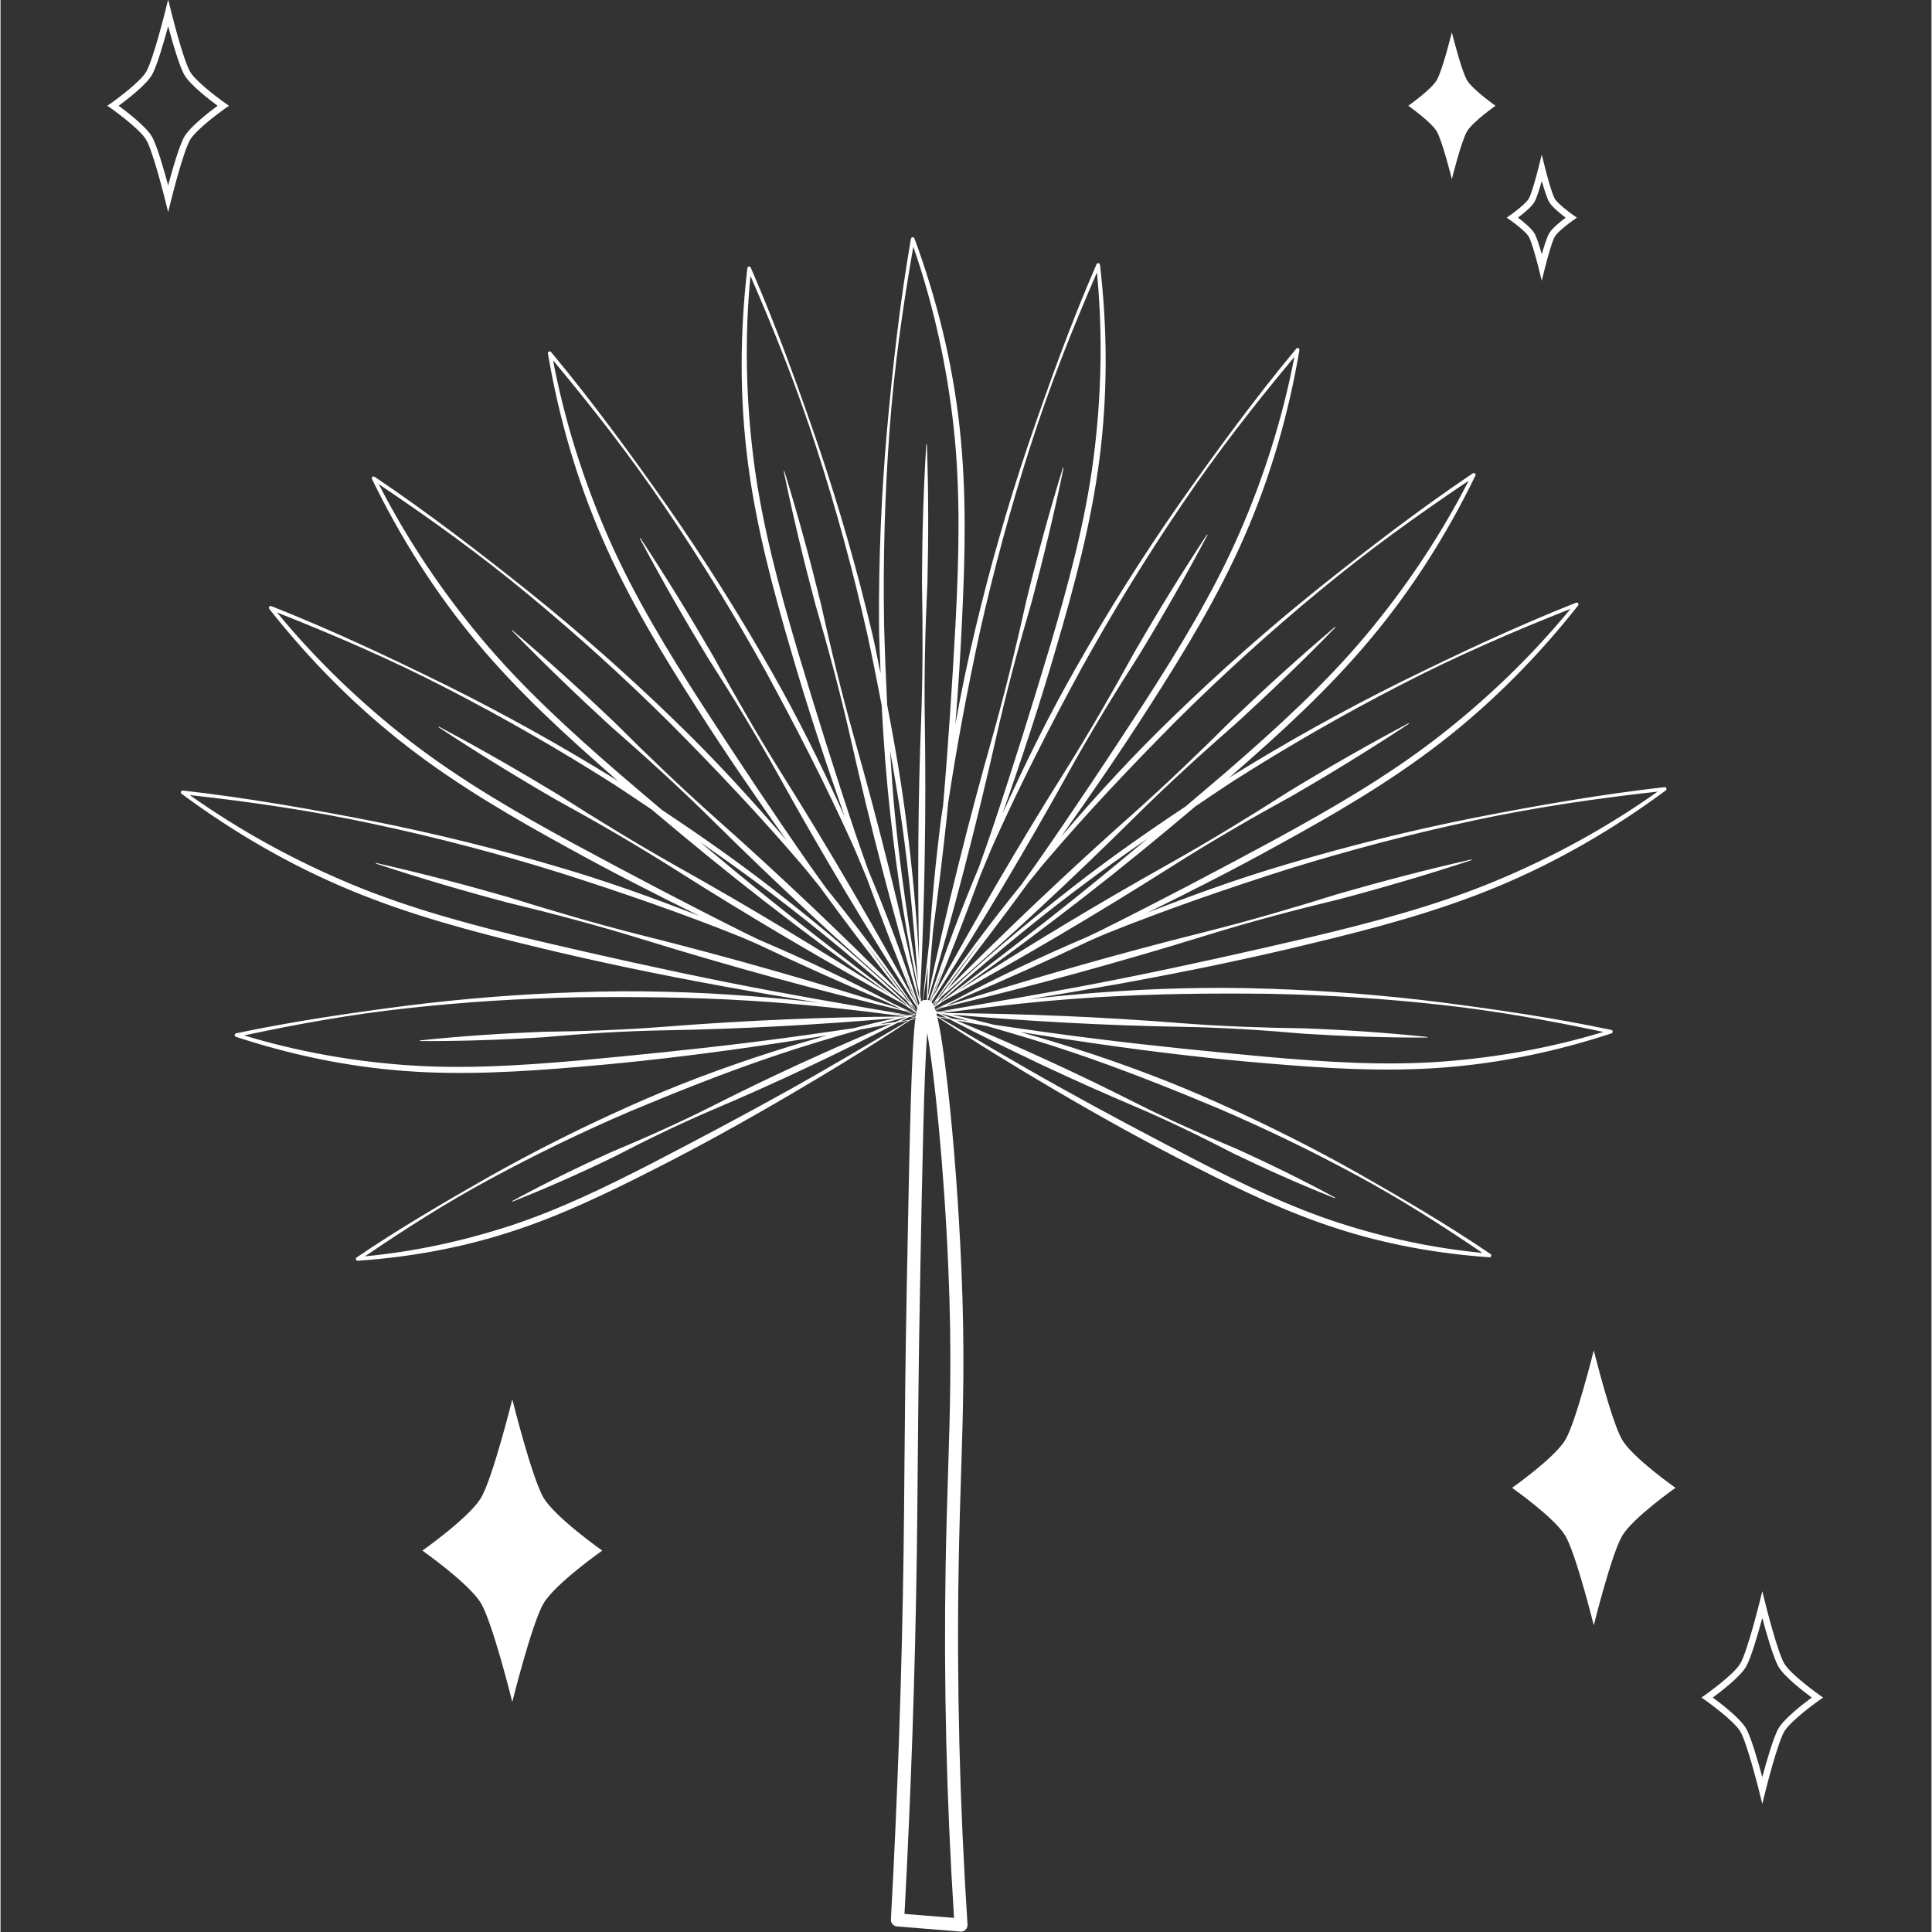<svg xmlns="http://www.w3.org/2000/svg" xmlns:xlink="http://www.w3.org/1999/xlink" width="300" zoomAndPan="magnify" viewBox="0 0 224.88 225" height="300" preserveAspectRatio="xMidYMid meet" version="1.2"><rect x="0" y="0" width="224.88" height="225" fill="#333333" stroke="none"/><defs><clipPath id="815a53d376"><path d="M 21 27 L 195 27 L 195 224.938 L 21 224.938 Z M 21 27 "/></clipPath><clipPath id="cfc580005f"><path d="M 198 185 L 212.512 185 L 212.512 211 L 198 211 Z M 198 185 "/></clipPath><clipPath id="6368c651b0"><path d="M 12.367 0.059 L 27 0.059 L 27 25 L 12.367 25 Z M 12.367 0.059 "/></clipPath></defs><g id="c574a4396d"><g clip-rule="nonzero" clip-path="url(#815a53d376)"><path style=" stroke:none;fill-rule:nonzero;fill:#ffffff;fill-opacity:1;" d="M 158.133 136.652 C 152.891 133.695 147.504 130.984 142.004 128.531 C 136.516 126.051 130.863 123.93 125.129 122.098 C 123.012 121.422 120.895 120.789 118.762 120.184 C 121.73 120.672 124.699 121.129 127.684 121.555 C 134.332 122.508 141 123.309 147.699 123.855 C 154.383 124.426 161.125 124.836 167.855 124.34 C 174.582 123.848 181.223 122.449 187.609 120.348 C 187.676 120.328 187.734 120.27 187.75 120.191 C 187.773 120.078 187.703 119.969 187.59 119.945 C 181.039 118.559 174.418 117.594 167.785 116.734 C 161.152 115.898 154.477 115.371 147.785 115.152 C 141.094 114.914 134.395 115.094 127.723 115.609 C 125.043 115.816 122.371 116.074 119.711 116.375 C 123.355 115.801 126.988 115.168 130.633 114.512 C 138.039 113.164 145.414 111.648 152.727 109.863 C 160.043 108.105 167.359 106.164 174.336 103.258 C 181.312 100.363 187.883 96.539 193.938 92.051 C 193.996 92.008 194.027 91.934 194.02 91.855 C 194.008 91.738 193.902 91.66 193.789 91.672 C 186.336 92.512 178.949 93.812 171.594 95.246 C 164.238 96.711 156.953 98.516 149.762 100.66 C 144.277 102.273 138.898 104.211 133.578 106.289 C 138.645 103.801 143.68 101.242 148.621 98.508 C 155.219 94.895 161.773 91.102 167.746 86.469 C 173.719 81.844 179.059 76.434 183.723 70.516 C 183.77 70.461 183.785 70.379 183.754 70.309 C 183.711 70.203 183.59 70.148 183.484 70.191 C 176.508 72.953 169.723 76.148 163 79.461 C 156.289 82.797 149.73 86.449 143.352 90.402 C 143.242 90.469 143.141 90.547 143.031 90.613 C 143.172 90.488 143.324 90.371 143.465 90.246 C 149.133 85.305 154.727 80.203 159.566 74.395 C 164.414 68.598 168.473 62.172 171.762 55.391 C 171.793 55.328 171.793 55.246 171.75 55.184 C 171.684 55.09 171.555 55.062 171.461 55.125 C 165.238 59.316 159.293 63.887 153.434 68.562 C 147.59 73.258 141.965 78.23 136.582 83.453 C 131.988 87.875 127.676 92.578 123.527 97.422 C 127.086 92.41 130.566 87.344 133.871 82.156 C 137.93 75.828 141.867 69.359 144.887 62.43 C 147.914 55.508 150.012 48.199 151.27 40.77 C 151.281 40.699 151.258 40.625 151.199 40.574 C 151.109 40.5 150.98 40.512 150.906 40.602 C 146.109 46.367 141.68 52.422 137.367 58.551 C 133.074 64.695 129.066 71.043 125.363 77.566 C 122.176 83.133 119.336 88.895 116.699 94.742 C 118.934 88.359 121.059 81.93 122.945 75.434 C 125.066 68.219 127.031 60.906 127.988 53.41 C 128.953 45.918 128.918 38.312 128.043 30.828 C 128.035 30.758 127.988 30.691 127.918 30.66 C 127.812 30.613 127.688 30.664 127.641 30.77 C 124.656 37.648 122.102 44.703 119.68 51.793 C 117.285 58.895 115.215 66.113 113.488 73.414 C 112.617 77.035 111.859 80.688 111.203 84.355 C 111.523 80.348 111.793 76.336 111.973 72.32 C 112.34 64.805 112.527 57.238 111.691 49.723 C 110.867 42.215 109.043 34.836 106.434 27.766 C 106.406 27.699 106.348 27.645 106.27 27.629 C 106.156 27.613 106.051 27.688 106.027 27.801 C 104.742 35.188 103.918 42.645 103.238 50.109 C 102.578 57.574 102.27 65.074 102.309 72.574 C 102.312 74.535 102.43 76.492 102.496 78.449 C 102.164 76.906 101.895 75.348 101.527 73.812 C 99.801 66.512 97.734 59.293 95.34 52.191 C 92.914 45.102 90.363 38.047 87.375 31.168 C 87.348 31.102 87.285 31.051 87.207 31.039 C 87.09 31.027 86.988 31.109 86.977 31.223 C 86.105 38.711 86.062 46.309 87.031 53.805 C 87.988 61.305 89.957 68.613 92.074 75.828 C 93.961 82.328 96.086 88.754 98.324 95.137 C 95.688 89.293 92.848 83.531 89.66 77.961 C 85.957 71.441 81.949 65.09 77.656 58.945 C 73.344 52.816 68.918 46.762 64.117 40.996 C 64.074 40.941 63.996 40.914 63.922 40.926 C 63.809 40.945 63.734 41.055 63.75 41.168 C 65.012 48.598 67.109 55.906 70.137 62.828 C 73.156 69.758 77.094 76.227 81.152 82.555 C 84.457 87.742 87.941 92.812 91.504 97.828 C 87.355 92.98 83.035 88.277 78.441 83.848 C 73.059 78.625 67.434 73.656 61.59 68.957 C 55.734 64.285 49.781 59.711 43.562 55.523 C 43.504 55.484 43.422 55.473 43.355 55.512 C 43.25 55.562 43.211 55.688 43.262 55.789 C 46.555 62.57 50.609 68.996 55.457 74.793 C 60.297 80.598 65.891 85.703 71.559 90.645 C 71.699 90.766 71.844 90.883 71.984 91.004 C 71.879 90.938 71.777 90.863 71.672 90.797 C 65.297 86.848 58.734 83.195 52.023 79.855 C 45.301 76.539 38.512 73.348 31.539 70.586 C 31.473 70.562 31.391 70.574 31.332 70.617 C 31.242 70.688 31.227 70.82 31.301 70.914 C 35.965 76.828 41.305 82.242 47.277 86.867 C 53.25 91.504 59.801 95.293 66.398 98.906 C 71.34 101.633 76.371 104.191 81.434 106.684 C 76.117 104.605 70.734 102.668 65.258 101.055 C 58.07 98.914 50.781 97.109 43.434 95.645 C 36.074 94.211 28.688 92.906 21.234 92.066 C 21.164 92.062 21.09 92.09 21.043 92.152 C 20.977 92.246 20.992 92.379 21.09 92.445 C 27.141 96.93 33.715 100.754 40.691 103.652 C 47.668 106.562 54.988 108.5 62.297 110.262 C 69.613 112.043 76.988 113.559 84.395 114.906 C 88.043 115.566 91.676 116.195 95.328 116.773 C 92.66 116.469 89.988 116.207 87.301 116.004 C 80.629 115.492 73.93 115.309 67.242 115.551 C 60.551 115.766 53.875 116.293 47.238 117.129 C 40.605 117.992 33.984 118.957 27.438 120.34 C 27.367 120.355 27.305 120.406 27.281 120.48 C 27.246 120.59 27.305 120.707 27.414 120.746 C 33.801 122.848 40.441 124.242 47.168 124.73 C 53.895 125.234 60.641 124.816 67.328 124.25 C 74.02 123.699 80.695 122.906 87.34 121.953 C 90.324 121.523 93.293 121.066 96.258 120.582 C 94.133 121.188 92.012 121.816 89.898 122.492 C 84.16 124.324 78.508 126.441 73.016 128.926 C 67.516 131.383 62.133 134.094 56.887 137.047 C 51.656 140.023 46.457 143.062 41.473 146.441 C 41.414 146.484 41.375 146.555 41.383 146.633 C 41.391 146.746 41.492 146.832 41.605 146.828 C 47.645 146.41 53.66 145.332 59.43 143.453 C 65.211 141.586 70.691 138.945 76.074 136.203 C 81.469 133.477 86.754 130.535 91.969 127.48 C 96.703 124.703 101.348 121.867 105.949 118.812 C 106.148 118.773 106.34 118.746 106.535 118.707 C 106.113 121.969 105.914 129.992 105.543 149.777 C 105.371 158.957 105.32 165.223 105.27 170.934 C 105.242 174.312 105.215 177.496 105.168 180.973 C 104.973 194.84 104.477 209.168 103.695 223.547 C 103.676 223.961 103.984 224.316 104.398 224.352 L 111.793 224.949 C 111.816 224.953 111.832 224.953 111.855 224.953 C 112.055 224.953 112.246 224.875 112.391 224.73 C 112.551 224.574 112.633 224.359 112.617 224.137 C 111.703 210.137 111.352 196.125 111.582 182.496 C 111.652 178.352 111.766 174.809 111.871 171.48 C 112.109 163.988 112.316 157.52 111.906 147.805 C 111.609 140.719 111.039 133.078 110.344 126.84 C 109.855 122.434 109.449 119.906 109.09 118.438 C 113.68 121.48 118.312 124.309 123.035 127.082 C 128.25 130.137 133.535 133.074 138.93 135.801 C 144.309 138.547 149.789 141.184 155.57 143.047 C 161.344 144.922 167.359 146.004 173.398 146.422 C 173.469 146.43 173.539 146.395 173.586 146.328 C 173.652 146.238 173.625 146.105 173.531 146.043 C 168.562 142.668 163.363 139.625 158.133 136.652 Z M 127.758 116.137 C 134.422 115.727 141.098 115.66 147.77 115.738 C 154.445 115.867 161.113 116.289 167.754 117.023 C 174.113 117.715 180.414 118.848 186.664 120.18 C 180.527 122.039 174.184 123.176 167.805 123.641 C 161.137 124.121 154.434 123.691 147.758 123.105 C 141.082 122.492 134.414 121.824 127.754 121 C 123.734 120.508 119.707 119.93 115.691 119.34 C 114.066 118.914 112.43 118.523 110.781 118.16 C 119.695 118.938 128.621 119.426 137.566 119.582 C 142.336 119.668 147.098 119.965 151.852 120.391 C 156.613 120.688 161.379 120.852 166.152 120.836 C 166.172 120.836 166.191 120.82 166.195 120.801 C 166.195 120.777 166.18 120.762 166.16 120.762 C 161.41 120.262 156.648 119.941 151.883 119.762 C 147.109 119.695 142.344 119.531 137.586 119.164 C 128.379 118.434 119.148 118.043 109.91 117.977 C 109.867 117.965 109.824 117.957 109.781 117.949 C 115.723 117.184 121.75 116.496 127.758 116.137 Z M 105.551 117.75 C 105.551 117.746 105.551 117.734 105.543 117.73 C 105.523 117.723 105.5 117.719 105.48 117.711 C 105.383 117.656 105.281 117.605 105.18 117.551 C 105.609 117.73 106.02 117.922 106.453 118.098 C 106.414 118.105 106.375 118.117 106.332 118.121 C 106.324 118.121 106.32 118.113 106.312 118.117 C 106.297 118.121 106.281 118.133 106.262 118.137 C 106.031 118.004 105.793 117.879 105.551 117.75 Z M 106.062 117.469 C 106.219 117.605 106.383 117.738 106.539 117.875 C 106.305 117.699 106.074 117.52 105.84 117.344 C 105.914 117.383 105.988 117.43 106.062 117.469 Z M 105.055 116.746 C 99.812 112.75 94.508 108.711 89.352 104.555 C 86.688 102.414 84.059 100.238 81.438 98.047 C 84.262 100.008 87.062 102.008 89.805 104.082 C 95.258 108.203 100.527 112.641 105.652 117.117 C 105.457 116.992 105.254 116.875 105.055 116.746 Z M 106.332 117.266 C 106.457 117.426 106.582 117.586 106.703 117.75 C 106.691 117.805 106.68 117.863 106.668 117.918 C 106.414 117.574 106.16 117.223 105.906 116.883 C 106.051 117.008 106.191 117.137 106.332 117.266 Z M 105.52 116.352 C 103.945 114.215 102.371 112.082 100.793 109.926 C 102.57 112.215 104.301 114.523 106.008 116.832 C 105.852 116.668 105.68 116.512 105.52 116.352 Z M 108.691 116.867 C 108.836 116.738 108.977 116.605 109.121 116.48 C 108.969 116.688 108.816 116.898 108.664 117.105 C 108.648 117.066 108.625 117.02 108.605 116.98 C 108.637 116.938 108.664 116.902 108.691 116.867 Z M 109.02 116.434 C 110.734 114.121 112.465 111.805 114.242 109.516 C 112.668 111.676 111.09 113.812 109.512 115.949 C 109.352 116.113 109.18 116.27 109.02 116.434 Z M 108.969 117.07 C 109.043 117.031 109.117 116.984 109.191 116.945 C 109.047 117.055 108.898 117.172 108.75 117.281 C 108.75 117.277 108.746 117.273 108.742 117.266 C 108.816 117.195 108.891 117.137 108.969 117.07 Z M 109.379 116.719 C 114.508 112.246 119.773 107.805 125.227 103.688 C 127.969 101.605 130.777 99.605 133.605 97.641 C 130.98 99.832 128.344 102.008 125.68 104.156 C 120.523 108.309 115.223 112.344 109.977 116.344 C 109.777 116.469 109.574 116.59 109.379 116.719 Z M 109.488 117.328 C 109.477 117.332 109.477 117.344 109.473 117.352 C 109.281 117.461 109.082 117.559 108.891 117.668 C 108.875 117.637 108.867 117.605 108.855 117.578 C 109.188 117.438 109.516 117.289 109.852 117.152 C 109.754 117.207 109.656 117.254 109.559 117.309 C 109.531 117.316 109.512 117.324 109.488 117.328 Z M 106.293 118.207 C 106.305 118.203 106.312 118.203 106.32 118.203 C 106.414 118.246 106.508 118.289 106.598 118.332 C 106.598 118.34 106.598 118.344 106.594 118.352 C 106.449 118.328 106.301 118.301 106.156 118.273 C 106.203 118.25 106.25 118.23 106.293 118.207 Z M 108.965 117.922 C 108.988 117.934 109.012 117.945 109.031 117.957 C 109.02 117.957 109.008 117.957 108.992 117.957 C 108.984 117.957 108.984 117.965 108.977 117.973 C 108.977 117.953 108.969 117.938 108.965 117.922 Z M 108.332 116.613 C 108.316 116.602 108.301 116.59 108.285 116.578 C 108.863 115.023 109.457 113.473 110.055 111.914 C 109.488 113.473 108.918 115.031 108.355 116.574 C 108.348 116.586 108.34 116.602 108.332 116.613 Z M 107.723 116.453 C 107.617 116.457 107.52 116.469 107.426 116.496 C 107.641 115.195 107.805 113.902 107.996 112.605 C 107.938 113.883 107.914 115.164 107.887 116.449 C 107.832 116.445 107.777 116.449 107.723 116.453 Z M 107.141 116.668 C 107.137 116.574 107.133 116.484 107.133 116.398 C 107.148 116.473 107.164 116.555 107.184 116.629 C 107.168 116.641 107.156 116.652 107.141 116.668 Z M 106.832 117.254 C 106.781 117.164 106.73 117.07 106.676 116.98 C 106.113 115.441 105.551 113.887 104.984 112.34 C 105.609 113.969 106.234 115.602 106.84 117.23 C 106.836 117.238 106.836 117.25 106.832 117.254 Z M 106.633 118.137 C 106.621 118.133 106.613 118.129 106.602 118.125 C 106.613 118.121 106.621 118.117 106.633 118.117 C 106.633 118.121 106.633 118.133 106.633 118.137 Z M 106.625 118.168 C 106.617 118.215 106.609 118.266 106.605 118.316 C 106.527 118.273 106.449 118.23 106.367 118.188 C 106.43 118.172 106.488 118.152 106.555 118.133 C 106.578 118.148 106.602 118.16 106.625 118.168 Z M 105.48 118.473 C 105.055 118.648 104.641 118.844 104.219 119.02 C 103.59 119.113 102.961 119.207 102.336 119.297 C 103.316 119.027 104.301 118.754 105.277 118.488 C 105.344 118.48 105.41 118.477 105.48 118.473 Z M 105.812 118.449 C 105.863 118.445 105.918 118.445 105.969 118.438 C 106.102 118.457 106.238 118.469 106.371 118.488 C 106.211 118.582 106.051 118.676 105.887 118.773 C 105.547 118.824 105.199 118.871 104.859 118.926 C 105.176 118.758 105.496 118.613 105.812 118.449 Z M 106.051 118.375 C 106.047 118.367 106.047 118.359 106.035 118.359 C 106.023 118.359 106.008 118.359 105.996 118.359 C 106.035 118.336 106.074 118.316 106.113 118.301 C 106.27 118.316 106.422 118.344 106.578 118.363 C 106.535 118.387 106.492 118.418 106.449 118.441 C 106.316 118.418 106.184 118.398 106.051 118.375 Z M 106.586 118.418 C 106.582 118.434 106.582 118.445 106.578 118.465 C 106.562 118.461 106.543 118.461 106.523 118.457 C 106.547 118.441 106.566 118.43 106.586 118.418 Z M 109.078 118.332 C 109.051 118.227 109.027 118.137 109 118.047 C 109.02 118.043 109.043 118.039 109.062 118.039 C 109.117 118.043 109.168 118.047 109.219 118.047 C 109.535 118.215 109.855 118.359 110.172 118.523 C 109.832 118.473 109.488 118.422 109.145 118.371 C 109.121 118.359 109.102 118.344 109.078 118.332 Z M 109.547 118.074 C 109.613 118.078 109.684 118.082 109.75 118.09 C 110.727 118.352 111.707 118.629 112.688 118.898 C 112.059 118.805 111.434 118.711 110.809 118.617 C 110.387 118.441 109.969 118.246 109.547 118.074 Z M 109.473 117.887 C 109.414 117.875 109.355 117.863 109.293 117.848 C 109.922 117.773 110.539 117.668 111.164 117.59 C 110.598 117.68 110.035 117.781 109.473 117.887 Z M 149.938 101.219 C 157.082 99 164.332 97.102 171.652 95.539 C 178.695 94.027 185.832 92.988 192.988 92.191 C 187.098 96.371 180.727 99.852 174.07 102.613 C 167.145 105.488 159.859 107.402 152.559 109.141 C 145.238 110.852 137.902 112.492 130.531 113.965 C 123.445 115.383 116.262 116.598 109.184 117.82 C 109.098 117.801 109.012 117.781 108.926 117.762 C 108.918 117.746 108.914 117.719 108.906 117.703 C 109.137 117.59 109.371 117.484 109.602 117.375 C 119.98 114.898 130.258 112.078 140.449 108.926 C 145.555 107.348 150.727 105.977 155.926 104.723 C 161.094 103.352 166.223 101.848 171.309 100.172 C 171.324 100.164 171.336 100.148 171.332 100.125 C 171.328 100.105 171.309 100.09 171.285 100.098 C 166.066 101.277 160.895 102.633 155.754 104.113 C 150.652 105.711 145.523 107.215 140.336 108.52 C 130.16 111.066 120.078 113.941 110.086 117.141 C 110.781 116.805 111.488 116.48 112.188 116.145 C 117.18 114.023 122.102 111.805 126.992 109.492 C 127.598 109.242 128.188 108.957 128.793 108.715 C 135.73 105.926 142.809 103.488 149.938 101.219 Z M 143.664 90.902 C 149.98 86.887 156.477 83.152 163.133 79.73 C 169.531 76.422 176.148 73.551 182.844 70.906 C 178.254 76.484 173.016 81.512 167.316 85.922 C 161.383 90.508 154.859 94.266 148.266 97.859 C 141.652 101.43 135 104.938 128.273 108.289 C 127.746 108.551 127.207 108.801 126.676 109.059 C 121.391 111.316 116.203 113.746 111.105 116.469 C 110.352 116.824 109.59 117.18 108.836 117.531 C 108.812 117.465 108.789 117.387 108.766 117.328 C 109.098 117.098 109.418 116.855 109.75 116.625 C 118.844 111.645 127.77 106.383 136.523 100.832 C 141.043 97.969 145.668 95.289 150.359 92.719 C 154.988 90.043 159.543 87.246 164.008 84.297 C 164.023 84.285 164.031 84.262 164.02 84.246 C 164.012 84.227 163.988 84.219 163.969 84.23 C 159.242 86.738 154.602 89.398 150.035 92.18 C 145.527 95.059 140.969 97.852 136.309 100.473 C 127.84 105.215 119.535 110.234 111.363 115.477 C 116.348 111.949 121.207 108.332 126.023 104.594 C 130.484 101.129 134.859 97.551 139.172 93.898 C 140.668 92.898 142.152 91.879 143.664 90.902 Z M 136.992 83.879 C 142.301 78.605 147.852 73.57 153.625 68.801 C 159.164 64.207 165.012 59.996 170.98 55.984 C 167.695 62.406 163.656 68.434 159.039 73.957 C 154.223 79.707 148.652 84.773 142.98 89.695 C 141.324 91.121 139.656 92.527 137.988 93.941 C 133.523 96.898 129.133 99.977 124.906 103.273 C 119.352 107.594 114.008 112.102 108.914 117.012 C 108.895 117.023 108.875 117.039 108.855 117.051 C 108.848 117.055 108.852 117.066 108.848 117.074 C 108.805 117.117 108.758 117.16 108.715 117.203 C 108.711 117.195 108.711 117.191 108.707 117.184 C 109.004 116.816 109.285 116.441 109.582 116.074 C 117.324 109.32 124.848 102.336 132.145 95.105 C 135.949 91.34 139.895 87.738 143.926 84.223 C 147.871 80.617 151.727 76.91 155.457 73.074 C 155.469 73.059 155.469 73.039 155.457 73.023 C 155.441 73.008 155.418 73.004 155.402 73.02 C 151.32 76.48 147.359 80.074 143.496 83.762 C 139.707 87.539 135.852 91.242 131.859 94.801 C 124.43 101.398 117.227 108.23 110.215 115.27 C 113.461 111.172 116.605 107.031 119.672 102.824 C 120.363 101.996 121.02 101.133 121.719 100.316 C 126.57 94.621 131.723 89.188 136.992 83.879 Z M 125.875 77.859 C 129.496 71.312 133.406 64.922 137.613 58.727 C 141.641 52.766 146.074 47.086 150.684 41.562 C 149.324 48.648 147.137 55.562 144.25 62.16 C 141.242 69.027 137.312 75.449 133.246 81.766 C 129.152 88.066 124.996 94.328 120.695 100.496 C 120.105 101.34 119.488 102.176 118.891 103.02 C 115.32 107.438 111.902 111.961 108.719 116.723 C 108.672 116.77 108.621 116.816 108.578 116.863 C 108.562 116.875 108.562 116.898 108.578 116.914 C 108.578 116.918 108.582 116.914 108.586 116.914 C 108.582 116.918 108.578 116.922 108.578 116.926 C 108.523 116.836 108.469 116.758 108.418 116.699 C 114.02 107.965 119.332 99.066 124.359 89.992 C 126.957 85.316 129.734 80.75 132.621 76.246 C 135.398 71.68 138.059 67.043 140.562 62.312 C 140.57 62.293 140.566 62.273 140.551 62.262 C 140.531 62.25 140.508 62.258 140.496 62.273 C 137.547 66.738 134.75 71.297 132.074 75.922 C 129.496 80.609 126.832 85.246 123.996 89.777 C 118.578 98.41 113.445 107.207 108.578 116.164 C 110.551 111.426 112.375 106.668 114.133 101.883 C 114.695 100.559 115.215 99.219 115.809 97.914 C 118.879 91.094 122.301 84.438 125.875 77.859 Z M 114.062 73.551 C 115.699 66.25 117.664 59.02 119.961 51.895 C 122.16 45.031 124.816 38.328 127.691 31.73 C 128.379 38.922 128.219 46.18 127.297 53.328 C 126.336 60.762 124.363 68.031 122.23 75.234 C 120.07 82.43 117.836 89.609 115.438 96.73 C 114.965 98.137 114.449 99.539 113.961 100.945 C 111.824 106.047 109.871 111.207 108.172 116.508 C 108.113 116.48 108.051 116.465 107.996 116.457 C 111.008 106.266 113.676 95.988 116.008 85.625 C 117.188 80.41 118.578 75.246 120.086 70.113 C 121.469 64.949 122.723 59.75 123.801 54.508 C 123.805 54.492 123.793 54.469 123.773 54.465 C 123.75 54.457 123.734 54.469 123.723 54.488 C 122.145 59.602 120.738 64.762 119.469 69.949 C 118.309 75.176 117.055 80.367 115.602 85.516 C 112.742 95.605 110.203 105.781 108 116.039 C 108.176 113.504 108.375 110.961 108.598 108.418 C 109.207 103.898 109.758 99.379 110.238 94.836 C 110.281 94.418 110.312 93.996 110.355 93.578 C 111.363 86.867 112.625 80.191 114.062 73.551 Z M 102.898 72.578 C 102.773 65.098 102.98 57.609 103.535 50.145 C 104.059 42.957 105.062 35.816 106.305 28.727 C 108.664 35.555 110.219 42.645 111.008 49.809 C 111.82 57.262 111.617 64.793 111.238 72.293 C 110.848 79.488 110.383 86.68 109.766 93.859 C 109.688 94.43 109.578 94.992 109.508 95.559 C 108.922 100.219 108.469 104.867 108.18 109.547 C 107.918 111.871 107.656 114.199 107.395 116.508 C 107.332 116.527 107.277 116.559 107.223 116.598 C 107.188 116.395 107.156 116.188 107.125 115.977 C 107.121 115.832 107.117 115.688 107.113 115.543 C 107.637 104.984 107.809 94.422 107.641 83.855 C 107.559 78.508 107.691 73.164 107.949 67.82 C 108.078 62.477 108.074 57.133 107.887 51.781 C 107.887 51.766 107.871 51.746 107.852 51.746 C 107.828 51.746 107.812 51.762 107.812 51.781 C 107.48 57.125 107.328 62.469 107.312 67.816 C 107.414 73.16 107.414 78.508 107.215 83.852 C 106.852 93.199 106.801 102.551 106.973 111.902 C 106.703 106.562 106.191 101.266 105.523 95.957 C 104.941 91.305 104.148 86.684 103.258 82.078 C 103.105 78.91 102.977 75.746 102.898 72.578 Z M 106.859 114.363 C 105.785 107.957 104.805 101.469 104.172 94.984 C 103.918 92.477 103.77 89.961 103.598 87.449 C 104.105 90.305 104.602 93.156 105 96.027 C 105.859 102.105 106.406 108.254 106.859 114.363 Z M 87.73 53.727 C 86.809 46.582 86.648 39.32 87.336 32.133 C 90.211 38.73 92.871 45.438 95.066 52.297 C 97.363 59.422 99.332 66.652 100.965 73.953 C 101.555 76.668 102.086 79.391 102.617 82.113 C 102.84 86.434 103.164 90.746 103.648 95.039 C 104.422 101.938 105.457 108.754 106.953 115.566 C 106.973 115.859 107 116.148 107.02 116.441 C 104.816 106.184 102.281 96.012 99.418 85.922 C 97.965 80.773 96.711 75.578 95.551 70.355 C 94.277 65.16 92.875 60.004 91.293 54.891 C 91.289 54.875 91.27 54.863 91.246 54.863 C 91.227 54.867 91.215 54.891 91.219 54.91 C 92.301 60.152 93.551 65.352 94.934 70.516 C 96.441 75.645 97.828 80.809 99.008 86.027 C 101.344 96.375 104.004 106.641 107.016 116.824 C 106.973 116.887 106.934 116.969 106.895 117.059 C 105.184 111.699 103.207 106.484 101.051 101.328 C 100.562 99.93 100.051 98.535 99.582 97.137 C 97.184 90.008 94.949 82.832 92.785 75.633 C 90.664 68.434 88.695 61.164 87.73 53.727 Z M 70.777 62.562 C 67.891 55.965 65.703 49.047 64.344 41.961 C 68.953 47.484 73.391 53.164 77.418 59.129 C 81.621 65.324 85.535 71.715 89.156 78.262 C 92.727 84.836 96.148 91.492 99.219 98.316 C 99.809 99.621 100.332 100.969 100.895 102.289 C 102.645 107.07 104.473 111.828 106.445 116.566 C 101.578 107.609 96.445 98.812 91.027 90.184 C 88.191 85.652 85.527 81.016 82.953 76.328 C 80.27 71.703 77.477 67.145 74.527 62.676 C 74.516 62.66 74.492 62.656 74.477 62.664 C 74.457 62.676 74.449 62.699 74.461 62.719 C 76.969 67.449 79.629 72.086 82.406 76.652 C 85.293 81.156 88.07 85.719 90.664 90.398 C 95.738 99.551 101.102 108.531 106.754 117.336 C 106.762 117.363 106.773 117.387 106.781 117.41 C 106.758 117.5 106.73 117.594 106.711 117.703 C 106.625 117.574 106.527 117.449 106.445 117.324 C 106.445 117.324 106.449 117.324 106.449 117.324 C 106.465 117.309 106.465 117.281 106.449 117.266 C 106.402 117.219 106.355 117.176 106.305 117.125 C 103.125 112.367 99.707 107.844 96.141 103.422 C 95.543 102.578 94.926 101.742 94.332 100.898 C 90.031 94.734 85.875 88.469 81.781 82.164 C 77.715 75.852 73.789 69.43 70.777 62.562 Z M 72.055 90.09 C 66.379 85.172 60.809 80.105 55.996 74.355 C 51.375 68.836 47.34 62.805 44.051 56.383 C 50.023 60.395 55.871 64.605 61.41 69.199 C 67.184 73.969 72.727 79.004 78.039 84.277 C 83.309 89.586 88.461 95.02 93.32 100.711 C 94.023 101.527 94.676 102.391 95.367 103.219 C 98.434 107.426 101.578 111.57 104.824 115.668 C 97.812 108.629 90.609 101.793 83.18 95.199 C 79.188 91.641 75.328 87.938 71.547 84.16 C 67.676 80.469 63.719 76.879 59.633 73.418 C 59.617 73.406 59.598 73.406 59.582 73.418 C 59.566 73.434 59.566 73.457 59.582 73.473 C 63.312 77.309 67.164 81.016 71.109 84.625 C 75.141 88.141 79.09 91.746 82.891 95.504 C 90.188 102.734 97.711 109.723 105.457 116.477 C 105.781 116.879 106.09 117.289 106.414 117.691 C 106.34 117.617 106.262 117.551 106.188 117.477 C 106.184 117.469 106.191 117.457 106.184 117.453 C 106.164 117.441 106.145 117.43 106.125 117.418 C 101.031 112.504 95.684 108 90.129 103.672 C 85.906 100.379 81.516 97.301 77.047 94.34 C 75.379 92.922 73.707 91.516 72.055 90.09 Z M 47.707 86.324 C 42.016 81.918 36.785 76.895 32.195 71.324 C 38.887 73.965 45.5 76.824 51.895 80.129 C 58.551 83.555 65.047 87.285 71.359 91.297 C 72.875 92.277 74.359 93.297 75.855 94.293 C 80.168 97.941 84.543 101.523 89.004 104.988 C 93.82 108.723 98.68 112.34 103.66 115.867 C 95.488 110.625 87.184 105.605 78.719 100.867 C 74.059 98.246 69.5 95.449 64.992 92.57 C 60.422 89.793 55.789 87.133 51.062 84.625 C 51.047 84.617 51.02 84.621 51.012 84.637 C 51 84.656 51.004 84.68 51.02 84.691 C 55.488 87.641 60.043 90.438 64.668 93.117 C 69.359 95.688 73.988 98.363 78.504 101.223 C 87.258 106.773 96.184 112.039 105.273 117.016 C 105.738 117.336 106.184 117.68 106.652 118 C 106.648 118.016 106.645 118.031 106.645 118.047 C 106.602 118.055 106.559 118.062 106.512 118.074 C 105.652 117.672 104.785 117.266 103.922 116.863 C 98.82 114.137 93.621 111.703 88.324 109.438 C 87.805 109.184 87.27 108.938 86.754 108.68 C 80.027 105.328 73.375 101.82 66.762 98.25 C 60.168 94.664 53.645 90.91 47.707 86.324 Z M 62.477 109.543 C 55.168 107.805 47.891 105.887 40.961 103.016 C 34.305 100.25 27.934 96.77 22.043 92.594 C 29.199 93.387 36.336 94.426 43.375 95.945 C 50.703 97.504 57.949 99.402 65.094 101.625 C 72.223 103.895 79.301 106.328 86.242 109.125 C 86.844 109.367 87.426 109.648 88.027 109.895 C 92.926 112.211 97.852 114.426 102.852 116.555 C 103.551 116.891 104.262 117.215 104.957 117.551 C 94.969 114.348 84.879 111.477 74.703 108.926 C 69.52 107.621 64.387 106.117 59.285 104.523 C 54.148 103.039 48.973 101.684 43.758 100.504 C 43.738 100.504 43.719 100.512 43.711 100.531 C 43.703 100.551 43.715 100.574 43.734 100.578 C 48.816 102.258 53.945 103.762 59.117 105.133 C 64.316 106.387 69.484 107.758 74.594 109.336 C 84.785 112.488 95.066 115.312 105.449 117.789 C 105.703 117.914 105.965 118.031 106.215 118.152 C 106.094 118.176 105.977 118.203 105.855 118.23 C 98.777 117.012 91.59 115.793 84.508 114.375 C 77.129 112.898 69.797 111.258 62.477 109.543 Z M 105.738 118.246 C 105.68 118.262 105.617 118.273 105.559 118.285 C 104.988 118.18 104.414 118.078 103.848 117.98 C 104.477 118.062 105.102 118.168 105.738 118.246 Z M 87.273 121.406 C 80.621 122.23 73.945 122.895 67.27 123.512 C 60.598 124.094 53.895 124.523 47.227 124.043 C 40.848 123.582 34.504 122.441 28.367 120.586 C 34.617 119.25 40.918 118.117 47.277 117.43 C 53.918 116.695 60.586 116.273 67.258 116.145 C 73.93 116.07 80.609 116.129 87.27 116.543 C 93.277 116.902 99.305 117.59 105.246 118.355 C 105.203 118.363 105.16 118.375 105.117 118.383 C 95.879 118.445 86.652 118.844 77.441 119.566 C 72.688 119.938 67.922 120.102 63.148 120.164 C 58.379 120.348 53.621 120.668 48.875 121.164 C 48.855 121.168 48.84 121.184 48.84 121.203 C 48.84 121.227 48.855 121.242 48.875 121.242 C 53.652 121.262 58.418 121.102 63.18 120.801 C 67.934 120.375 72.691 120.074 77.465 119.988 C 86.406 119.828 95.336 119.344 104.246 118.566 C 102.598 118.93 100.965 119.32 99.34 119.746 C 95.324 120.336 91.297 120.914 87.273 121.406 Z M 91.703 127.004 C 86.434 129.945 81.094 132.762 75.742 135.539 C 70.379 138.293 64.941 140.93 59.223 142.793 C 53.785 144.555 48.152 145.77 42.445 146.312 C 47.172 143.094 52 140.012 57.039 137.305 C 62.324 134.441 67.738 131.828 73.258 129.457 C 78.797 127.137 84.375 124.918 90.07 122.992 C 93.395 121.863 96.773 120.855 100.16 119.895 C 101.344 119.684 102.527 119.461 103.711 119.234 C 96.66 122.184 89.707 125.355 82.891 128.812 C 79.059 130.746 75.141 132.492 71.176 134.152 C 67.262 135.918 63.406 137.805 59.625 139.855 C 59.613 139.867 59.602 139.887 59.609 139.906 C 59.613 139.926 59.641 139.938 59.66 139.926 C 63.66 138.344 67.578 136.598 71.441 134.727 C 75.254 132.746 79.113 130.871 83.066 129.191 C 90.352 126.102 97.5 122.715 104.539 119.082 C 104.938 119.004 105.336 118.941 105.734 118.859 C 101.102 121.586 96.422 124.379 91.703 127.004 Z M 106.078 118.742 C 106.207 118.656 106.332 118.582 106.461 118.496 C 106.496 118.5 106.531 118.504 106.574 118.508 C 106.566 118.559 106.559 118.617 106.551 118.672 C 106.395 118.695 106.234 118.719 106.078 118.742 Z M 110.391 147.879 C 110.793 157.535 110.59 163.977 110.355 171.438 C 110.25 174.77 110.137 178.32 110.066 182.48 C 109.84 195.859 110.168 209.605 111.047 223.359 L 105.277 222.895 C 106.039 208.742 106.52 194.652 106.711 181.004 C 106.762 177.516 106.789 174.328 106.816 170.953 C 106.863 165.246 106.918 158.988 107.086 149.812 C 107.344 135.949 107.551 125.066 107.918 120.273 C 108.758 125.035 109.887 135.848 110.391 147.879 Z M 139.289 135.141 C 133.934 132.359 128.598 129.543 123.328 126.602 C 118.605 123.977 113.926 121.188 109.293 118.461 C 109.691 118.539 110.09 118.602 110.488 118.684 C 117.523 122.316 124.672 125.703 131.961 128.793 C 135.914 130.473 139.773 132.348 143.586 134.332 C 147.449 136.199 151.371 137.949 155.371 139.531 C 155.387 139.539 155.41 139.531 155.418 139.512 C 155.426 139.496 155.422 139.469 155.402 139.457 C 151.625 137.41 147.77 135.52 143.855 133.754 C 139.895 132.098 135.973 130.348 132.141 128.414 C 125.32 124.953 118.367 121.785 111.312 118.836 C 112.496 119.062 113.676 119.281 114.855 119.492 C 118.246 120.453 121.633 121.465 124.961 122.594 C 130.652 124.523 136.234 126.742 141.773 129.062 C 147.289 131.43 152.707 134.043 157.992 136.91 C 163.031 139.621 167.855 142.703 172.586 145.914 C 166.875 145.367 161.246 144.16 155.809 142.395 C 150.09 140.527 144.652 137.895 139.289 135.141 Z M 139.289 135.141 "/></g><path style=" stroke:none;fill-rule:nonzero;fill:#ffffff;fill-opacity:1;" d="M 188.867 167.695 C 187.621 165.605 185.551 157.262 185.551 157.262 C 185.551 157.262 183.48 165.605 182.234 167.695 C 180.992 169.785 176.035 173.273 176.035 173.273 C 176.035 173.273 180.996 176.758 182.234 178.848 C 183.477 180.938 185.551 189.285 185.551 189.285 C 185.551 189.285 187.621 180.938 188.867 178.848 C 190.109 176.758 195.066 173.273 195.066 173.273 C 195.066 173.273 190.109 169.789 188.867 167.695 Z M 188.867 167.695 "/><g clip-rule="nonzero" clip-path="url(#cfc580005f)"><path style=" stroke:none;fill-rule:nonzero;fill:#ffffff;fill-opacity:1;" d="M 211.809 197.379 C 211.777 197.355 208.527 195.062 207.738 193.738 C 206.938 192.391 205.562 186.859 205.547 186.801 L 205.176 185.309 L 204.805 186.801 C 204.789 186.859 203.414 192.387 202.613 193.738 C 201.824 195.062 198.574 197.355 198.539 197.379 L 198.094 197.695 L 198.539 198.008 C 198.574 198.031 201.824 200.328 202.613 201.648 C 203.414 202.996 204.789 208.527 204.805 208.586 L 205.176 210.082 L 205.547 208.586 C 205.562 208.527 206.941 202.996 207.738 201.648 C 208.527 200.324 211.777 198.027 211.809 198.008 L 212.258 197.695 Z M 207.078 201.262 C 206.488 202.258 205.652 205.184 205.176 206.965 C 204.695 205.184 203.859 202.258 203.27 201.262 C 202.574 200.098 200.359 198.391 199.41 197.695 C 200.359 196.996 202.574 195.297 203.27 194.129 C 203.859 193.133 204.695 190.211 205.176 188.426 C 205.652 190.211 206.484 193.133 207.078 194.129 C 207.773 195.297 209.988 197 210.938 197.695 C 209.988 198.391 207.773 200.098 207.078 201.262 Z M 207.078 201.262 "/></g><path style=" stroke:none;fill-rule:nonzero;fill:#ffffff;fill-opacity:1;" d="M 167.258 15.293 C 167.918 16.41 169.023 20.863 169.023 20.863 C 169.023 20.863 170.129 16.41 170.793 15.293 C 171.457 14.18 174.105 12.316 174.105 12.316 C 174.105 12.316 171.457 10.457 170.793 9.344 C 170.129 8.227 169.023 3.773 169.023 3.773 C 169.023 3.773 167.918 8.227 167.258 9.344 C 166.594 10.457 163.949 12.316 163.949 12.316 C 163.949 12.316 166.594 14.18 167.258 15.293 Z M 167.258 15.293 "/><path style=" stroke:none;fill-rule:nonzero;fill:#ffffff;fill-opacity:1;" d="M 177.973 27.551 C 178.316 28.129 178.922 30.383 179.121 31.203 L 179.492 32.699 L 179.863 31.203 C 180.07 30.383 180.672 28.129 181.012 27.551 C 181.344 26.992 182.66 25.996 183.137 25.66 L 183.582 25.348 L 183.137 25.035 C 182.66 24.699 181.348 23.707 181.012 23.148 C 180.672 22.574 180.066 20.316 179.863 19.496 L 179.492 18 L 179.121 19.496 C 178.922 20.316 178.312 22.57 177.973 23.148 C 177.645 23.707 176.328 24.699 175.855 25.035 L 175.406 25.348 L 175.855 25.66 C 176.328 25.996 177.645 26.992 177.973 27.551 Z M 178.633 23.539 C 178.895 23.09 179.238 21.992 179.496 21.078 C 179.754 21.992 180.094 23.09 180.359 23.539 C 180.707 24.121 181.691 24.91 182.273 25.348 C 181.691 25.785 180.707 26.578 180.359 27.16 C 180.098 27.602 179.754 28.699 179.496 29.617 C 179.238 28.699 178.898 27.602 178.633 27.16 C 178.285 26.578 177.305 25.785 176.723 25.348 C 177.305 24.91 178.285 24.121 178.633 23.539 Z M 178.633 23.539 "/><g clip-rule="nonzero" clip-path="url(#6368c651b0)"><path style=" stroke:none;fill-rule:nonzero;fill:#ffffff;fill-opacity:1;" d="M 26.16 12.629 L 26.605 12.316 L 26.16 12.004 C 26.125 11.98 22.875 9.688 22.086 8.363 C 21.285 7.02 19.91 1.488 19.895 1.43 L 19.523 -0.066 L 19.152 1.43 C 19.137 1.488 17.758 7.016 16.961 8.363 C 16.172 9.688 12.922 11.98 12.891 12.004 L 12.441 12.316 L 12.891 12.629 C 12.922 12.656 16.172 14.949 16.961 16.273 C 17.762 17.617 19.137 23.152 19.152 23.207 L 19.523 24.703 L 19.895 23.207 C 19.91 23.148 21.285 17.617 22.086 16.273 C 22.875 14.949 26.125 12.656 26.16 12.629 Z M 19.523 21.59 C 19.043 19.805 18.211 16.879 17.617 15.883 C 16.926 14.719 14.711 13.016 13.758 12.316 C 14.711 11.621 16.926 9.918 17.617 8.754 C 18.207 7.758 19.043 4.832 19.523 3.051 C 20 4.832 20.836 7.758 21.43 8.754 C 22.121 9.918 24.336 11.621 25.285 12.316 C 24.336 13.016 22.121 14.719 21.43 15.883 C 20.836 16.879 20 19.805 19.523 21.59 Z M 19.523 21.59 "/></g><path style=" stroke:none;fill-rule:nonzero;fill:#ffffff;fill-opacity:1;" d="M 63.25 174.441 C 61.883 172.141 59.602 162.957 59.602 162.957 C 59.602 162.957 57.324 172.141 55.957 174.441 C 54.586 176.742 49.129 180.582 49.129 180.582 C 49.129 180.582 54.586 184.418 55.957 186.719 C 57.324 189.023 59.602 198.207 59.602 198.207 C 59.602 198.207 61.883 189.023 63.25 186.719 C 64.617 184.418 70.078 180.582 70.078 180.582 C 70.078 180.582 64.621 176.742 63.25 174.441 Z M 63.25 174.441 "/></g></svg>